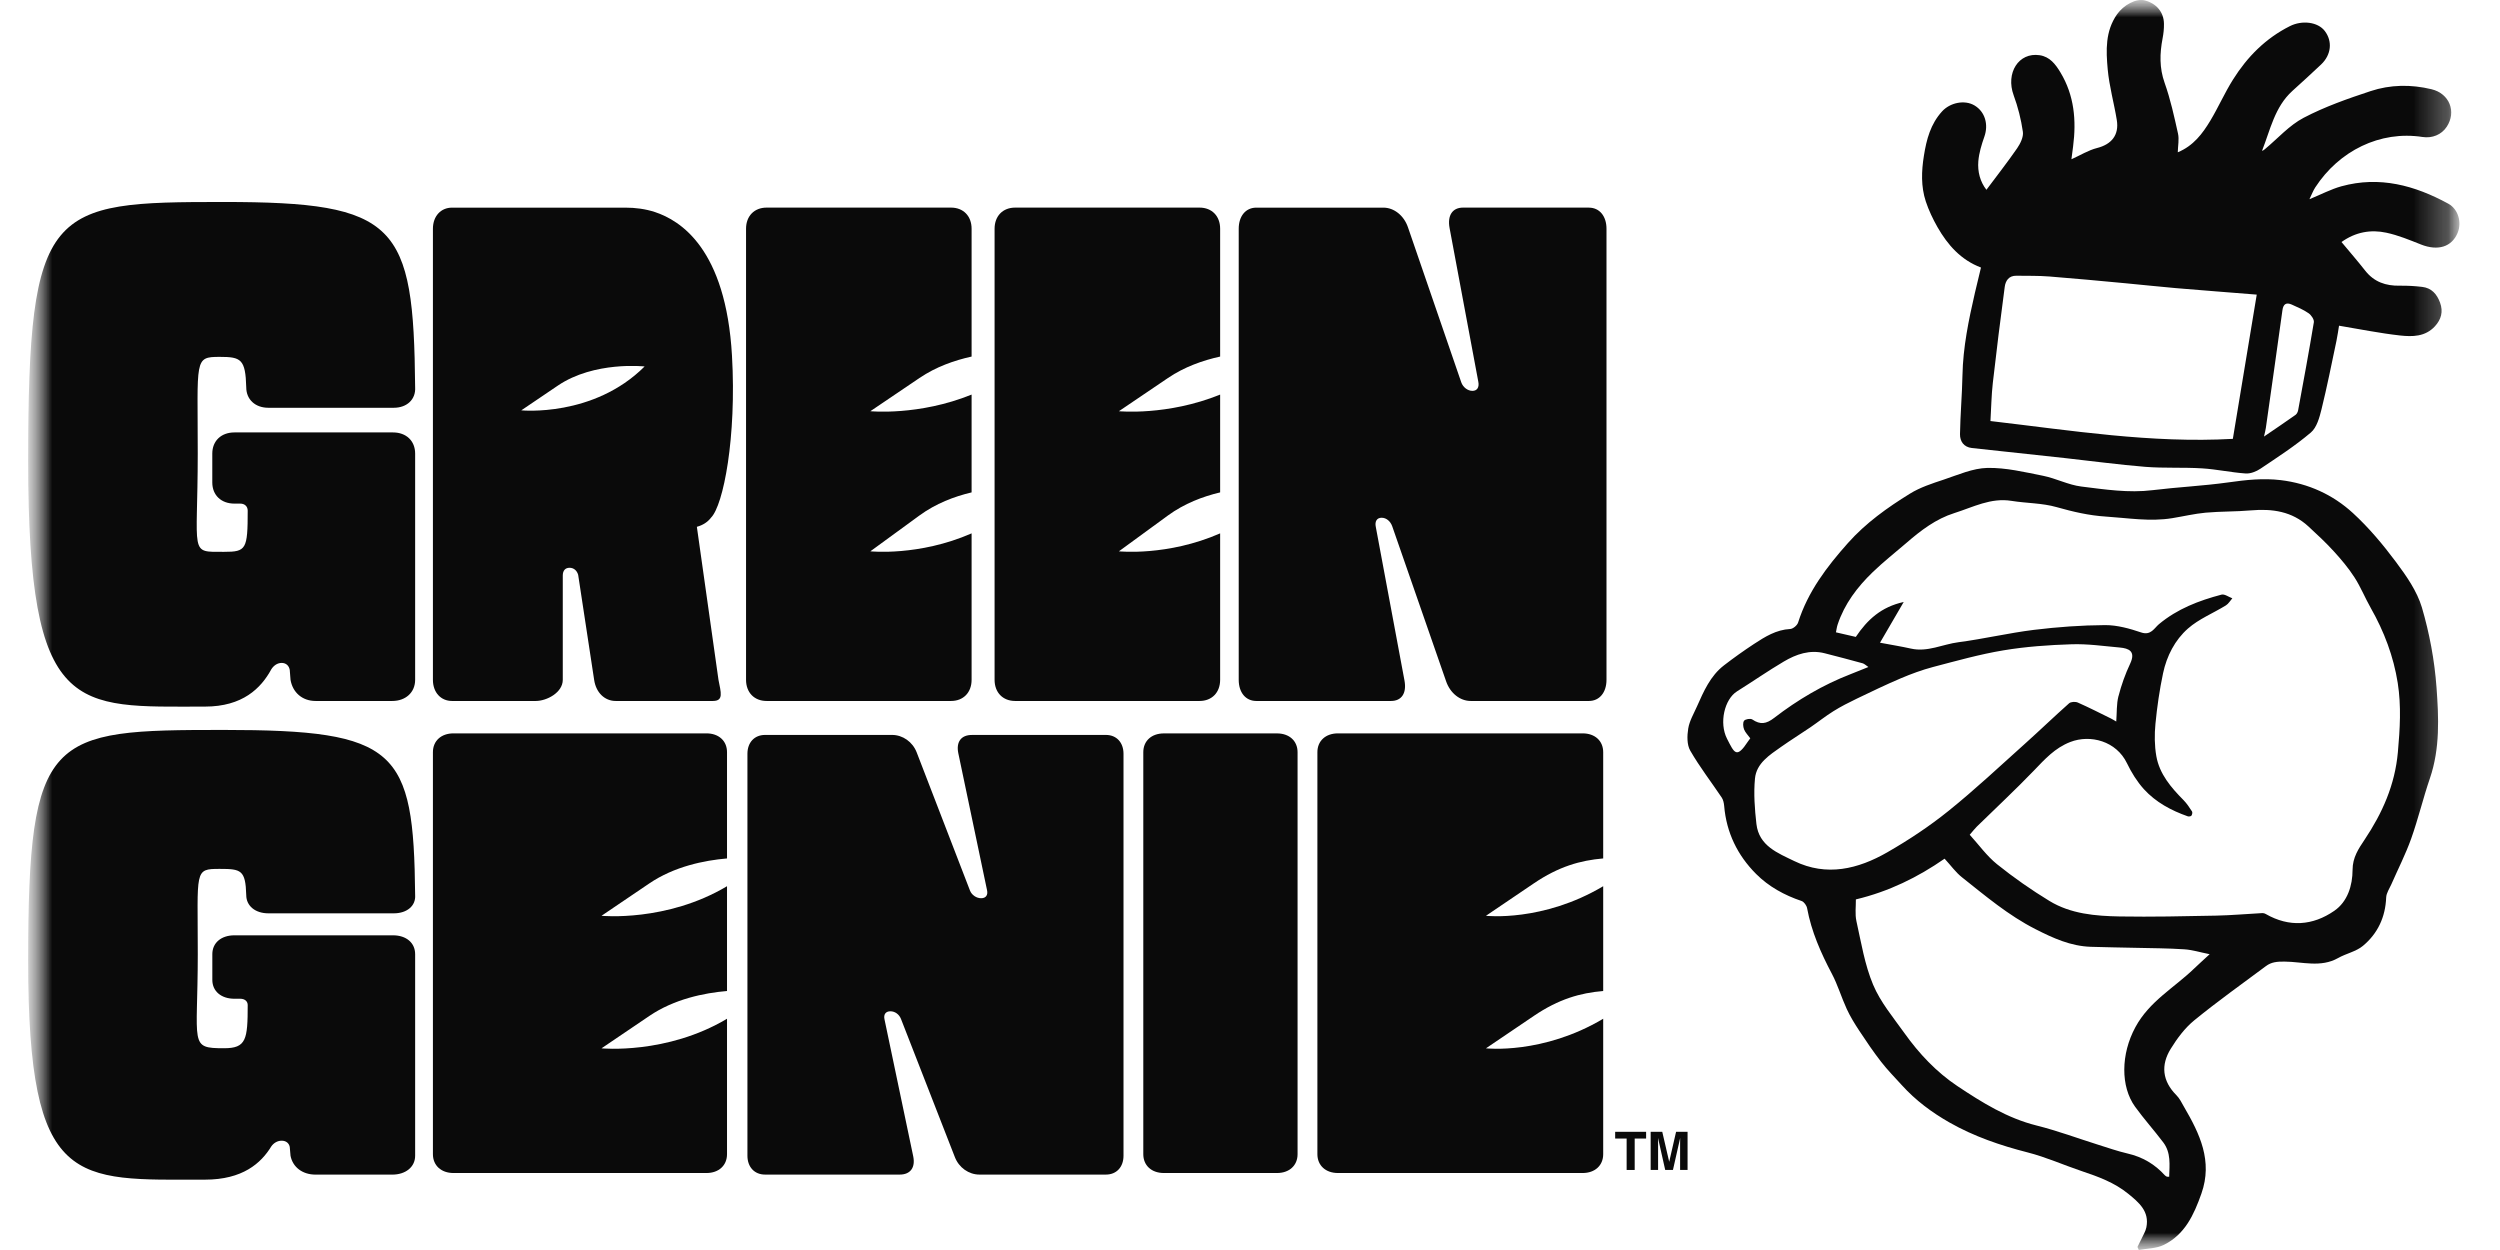<svg width="72" height="36" viewBox="0 0 72 36" fill="none" xmlns="http://www.w3.org/2000/svg">
<mask id="mask0_83_115" style="mask-type:luminance" maskUnits="userSpaceOnUse" x="0" y="0" width="71" height="36">
<path d="M70.831 0H0.811V36H70.831V0Z" fill="white"/>
</mask>
<g mask="url(#mask0_83_115)">
<mask id="mask1_83_115" style="mask-type:luminance" maskUnits="userSpaceOnUse" x="0" y="0" width="71" height="36">
<path d="M70.831 0H0.811V36H70.831V0Z" fill="white"/>
</mask>
<g mask="url(#mask1_83_115)">
<path d="M61.559 35.913C61.598 35.834 61.64 35.755 61.677 35.674C61.726 35.567 61.792 35.463 61.815 35.35C61.91 34.885 61.597 34.629 61.291 34.379C60.897 34.058 60.428 33.887 59.953 33.728C59.432 33.553 58.927 33.325 58.397 33.19C57.611 32.989 56.853 32.73 56.147 32.329C55.638 32.039 55.17 31.692 54.774 31.254C54.573 31.032 54.361 30.818 54.178 30.582C53.953 30.293 53.747 29.988 53.545 29.682C53.413 29.482 53.286 29.275 53.186 29.058C53.032 28.724 52.928 28.366 52.757 28.043C52.44 27.442 52.169 26.83 52.045 26.158C52.031 26.079 51.956 25.973 51.886 25.949C51.392 25.783 50.939 25.534 50.576 25.17C50.041 24.635 49.72 23.978 49.656 23.21C49.648 23.128 49.63 23.036 49.586 22.97C49.284 22.52 48.95 22.088 48.68 21.62C48.581 21.45 48.587 21.189 48.621 20.981C48.657 20.762 48.779 20.556 48.872 20.347C49.067 19.909 49.258 19.465 49.651 19.162C49.931 18.946 50.219 18.741 50.514 18.547C50.833 18.338 51.155 18.136 51.558 18.115C51.639 18.111 51.759 18.011 51.785 17.93C52.066 17.04 52.613 16.322 53.222 15.638C53.735 15.062 54.356 14.619 55.004 14.219C55.299 14.036 55.644 13.924 55.977 13.814C56.391 13.676 56.814 13.485 57.237 13.476C57.771 13.466 58.311 13.597 58.842 13.703C59.215 13.778 59.569 13.966 59.941 14.012C60.62 14.096 61.301 14.202 61.994 14.117C62.717 14.028 63.447 13.995 64.168 13.894C64.676 13.822 65.176 13.766 65.688 13.828C66.482 13.925 67.187 14.246 67.765 14.777C68.223 15.197 68.63 15.684 69.003 16.184C69.303 16.586 69.611 17.025 69.751 17.496C69.969 18.238 70.114 19.016 70.171 19.788C70.235 20.663 70.276 21.555 69.981 22.417C69.785 22.99 69.645 23.583 69.442 24.153C69.281 24.604 69.061 25.033 68.869 25.472C68.814 25.596 68.727 25.72 68.722 25.847C68.7 26.414 68.477 26.888 68.052 27.241C67.854 27.406 67.567 27.461 67.336 27.592C66.838 27.874 66.305 27.697 65.794 27.694C65.578 27.692 65.415 27.706 65.257 27.825C64.565 28.34 63.862 28.841 63.194 29.386C62.925 29.606 62.703 29.904 62.518 30.204C62.227 30.673 62.273 31.132 62.679 31.54C62.774 31.634 62.835 31.764 62.903 31.883C63.354 32.656 63.731 33.438 63.401 34.374C63.185 34.986 62.923 35.56 62.309 35.857C62.099 35.959 61.837 35.955 61.598 35.999C61.585 35.971 61.572 35.942 61.559 35.913ZM53.447 18.343C53.779 17.849 54.175 17.48 54.827 17.337C54.587 17.749 54.383 18.1 54.144 18.51C54.491 18.575 54.763 18.619 55.033 18.679C55.513 18.788 55.947 18.555 56.404 18.496C57.131 18.401 57.85 18.23 58.578 18.14C59.258 18.057 59.945 18.007 60.629 18.003C60.975 18.002 61.334 18.102 61.667 18.215C61.946 18.309 62.043 18.089 62.177 17.977C62.708 17.534 63.329 17.297 63.981 17.125C64.069 17.103 64.187 17.193 64.291 17.231C64.23 17.3 64.181 17.389 64.106 17.435C63.742 17.66 63.327 17.825 63.012 18.103C62.638 18.433 62.401 18.893 62.296 19.39C62.195 19.869 62.124 20.357 62.077 20.844C62.047 21.152 62.049 21.472 62.102 21.776C62.193 22.293 62.527 22.681 62.887 23.045C62.981 23.141 63.057 23.257 63.131 23.371C63.148 23.398 63.134 23.461 63.113 23.491C63.097 23.512 63.038 23.52 63.008 23.51C62.529 23.342 62.086 23.104 61.744 22.728C61.546 22.509 61.384 22.246 61.256 21.98C60.95 21.345 60.205 21.145 59.625 21.369C59.179 21.542 58.893 21.864 58.58 22.189C58.046 22.744 57.482 23.269 56.932 23.807C56.872 23.866 56.821 23.934 56.728 24.041C56.992 24.331 57.22 24.653 57.516 24.891C57.993 25.274 58.5 25.628 59.023 25.947C59.638 26.322 60.347 26.381 61.046 26.394C61.972 26.41 62.899 26.388 63.825 26.37C64.269 26.361 64.713 26.32 65.157 26.297C65.188 26.295 65.225 26.306 65.253 26.323C65.93 26.712 66.609 26.659 67.227 26.232C67.611 25.968 67.753 25.502 67.754 25.053C67.754 24.695 67.928 24.441 68.099 24.185C68.613 23.415 68.974 22.608 69.059 21.662C69.119 20.992 69.159 20.333 69.055 19.67C68.934 18.903 68.663 18.188 68.28 17.513C68.114 17.221 67.988 16.905 67.807 16.625C67.635 16.358 67.426 16.11 67.211 15.875C66.982 15.624 66.732 15.391 66.482 15.161C66.01 14.726 65.441 14.646 64.827 14.699C64.393 14.737 63.955 14.726 63.521 14.765C63.2 14.795 62.882 14.871 62.562 14.923C61.92 15.029 61.284 14.918 60.645 14.877C60.157 14.846 59.697 14.737 59.23 14.605C58.813 14.486 58.362 14.495 57.931 14.425C57.334 14.328 56.823 14.607 56.287 14.776C55.754 14.944 55.322 15.275 54.907 15.634C54.581 15.915 54.241 16.181 53.932 16.48C53.49 16.907 53.121 17.392 52.924 17.987C52.901 18.054 52.893 18.127 52.875 18.211C53.081 18.259 53.267 18.302 53.447 18.343ZM62.302 32.901C62.039 32.553 61.746 32.227 61.49 31.873C61.071 31.293 61.078 30.358 61.5 29.581C61.904 28.835 62.615 28.449 63.186 27.899C63.32 27.77 63.46 27.646 63.638 27.481C63.367 27.427 63.139 27.355 62.907 27.34C62.437 27.309 61.965 27.308 61.494 27.297C61.067 27.287 60.64 27.282 60.214 27.268C59.637 27.249 59.134 27.02 58.625 26.761C57.84 26.363 57.18 25.801 56.501 25.263C56.323 25.122 56.187 24.928 56.004 24.73C55.233 25.266 54.396 25.677 53.449 25.903C53.452 26.104 53.42 26.325 53.465 26.529C53.602 27.144 53.703 27.781 53.944 28.356C54.154 28.859 54.523 29.299 54.845 29.75C55.268 30.344 55.77 30.877 56.373 31.279C57.081 31.751 57.806 32.203 58.654 32.415C59.253 32.565 59.834 32.782 60.423 32.967C60.706 33.056 60.986 33.154 61.273 33.221C61.7 33.319 62.056 33.526 62.348 33.849C62.363 33.865 62.384 33.877 62.404 33.887C62.412 33.892 62.425 33.889 62.472 33.891C62.482 33.547 62.528 33.2 62.302 32.901ZM61.012 20.052C61.094 19.731 61.208 19.413 61.349 19.113C61.518 18.751 61.304 18.673 61.053 18.649C60.59 18.607 60.124 18.54 59.662 18.555C59.006 18.576 58.345 18.622 57.698 18.73C57.014 18.844 56.342 19.034 55.669 19.21C55.352 19.294 55.041 19.409 54.739 19.537C54.311 19.719 53.891 19.922 53.472 20.123C53.244 20.233 53.017 20.348 52.803 20.482C52.574 20.625 52.361 20.795 52.138 20.947C51.859 21.137 51.573 21.315 51.297 21.509C50.963 21.745 50.584 21.981 50.543 22.424C50.502 22.855 50.536 23.299 50.585 23.731C50.658 24.364 51.204 24.569 51.676 24.799C52.608 25.252 53.512 25.029 54.353 24.547C54.968 24.194 55.566 23.798 56.117 23.354C56.881 22.74 57.597 22.066 58.327 21.412C58.752 21.031 59.163 20.634 59.589 20.256C59.641 20.209 59.771 20.203 59.84 20.233C60.162 20.375 60.476 20.536 60.792 20.691C60.85 20.72 60.905 20.756 60.948 20.78C60.968 20.527 60.953 20.279 61.011 20.051L61.012 20.052ZM50.229 21.006C50.2 20.93 50.189 20.811 50.23 20.757C50.267 20.71 50.413 20.686 50.465 20.72C50.697 20.877 50.866 20.853 51.098 20.674C51.771 20.156 52.5 19.724 53.296 19.416C53.457 19.354 53.616 19.287 53.81 19.21C53.74 19.164 53.697 19.118 53.644 19.103C53.281 19.003 52.917 18.907 52.551 18.814C52.121 18.704 51.731 18.841 51.371 19.054C50.914 19.324 50.477 19.629 50.026 19.911C49.665 20.138 49.505 20.819 49.738 21.275C49.952 21.693 50.011 21.858 50.344 21.351C50.359 21.327 50.377 21.305 50.408 21.263C50.342 21.173 50.265 21.097 50.229 21.006Z" fill="#0A0A0A"/>
<path d="M68.118 7.795C68.374 8.121 68.71 8.235 69.109 8.228C69.324 8.225 69.542 8.237 69.756 8.262C70.029 8.292 70.185 8.472 70.274 8.718C70.368 8.975 70.308 9.198 70.126 9.397C69.847 9.702 69.474 9.7 69.121 9.662C68.537 9.597 67.96 9.479 67.364 9.38C67.345 9.495 67.323 9.658 67.29 9.817C67.151 10.474 67.021 11.133 66.86 11.785C66.801 12.023 66.724 12.312 66.552 12.457C66.099 12.842 65.594 13.167 65.099 13.5C64.979 13.581 64.812 13.646 64.673 13.636C64.255 13.607 63.841 13.515 63.422 13.489C62.878 13.455 62.328 13.488 61.784 13.445C61.012 13.383 60.244 13.277 59.474 13.193C58.58 13.095 57.685 13.001 56.791 12.903C56.555 12.877 56.445 12.708 56.448 12.503C56.457 11.938 56.508 11.373 56.519 10.808C56.535 9.999 56.698 9.215 56.878 8.432C56.931 8.199 56.989 7.968 57.052 7.705C56.473 7.486 56.093 7.054 55.8 6.542C55.666 6.306 55.547 6.056 55.462 5.799C55.322 5.37 55.337 4.929 55.409 4.482C55.484 4.013 55.6 3.573 55.931 3.209C56.162 2.955 56.581 2.867 56.866 3.037C57.17 3.218 57.274 3.586 57.149 3.938C57.069 4.165 56.996 4.404 56.976 4.642C56.951 4.944 57.028 5.236 57.209 5.466C57.51 5.062 57.815 4.674 58.095 4.268C58.187 4.133 58.28 3.944 58.259 3.797C58.208 3.44 58.118 3.082 57.993 2.743C57.759 2.105 58.134 1.5 58.741 1.59C59.035 1.634 59.198 1.849 59.34 2.085C59.741 2.749 59.802 3.47 59.705 4.219C59.689 4.343 59.673 4.467 59.657 4.587C59.919 4.469 60.146 4.326 60.395 4.263C60.811 4.158 61.034 3.89 60.964 3.458C60.885 2.97 60.747 2.489 60.702 1.997C60.653 1.456 60.628 0.901 60.971 0.412C61.158 0.146 61.519 -0.053 61.767 0.011C62.103 0.097 62.317 0.347 62.322 0.683C62.325 0.825 62.309 0.969 62.282 1.108C62.2 1.54 62.188 1.955 62.341 2.386C62.51 2.86 62.617 3.357 62.727 3.849C62.763 4.013 62.725 4.193 62.72 4.386C63.17 4.2 63.434 3.848 63.66 3.471C63.891 3.085 64.073 2.669 64.313 2.288C64.722 1.637 65.25 1.103 65.95 0.752C66.299 0.577 66.754 0.629 66.955 0.894C67.18 1.191 67.141 1.577 66.85 1.855C66.578 2.113 66.299 2.366 66.021 2.618C65.509 3.082 65.385 3.741 65.146 4.344C65.187 4.334 65.21 4.311 65.235 4.291C65.602 3.986 65.932 3.608 66.346 3.392C66.956 3.072 67.617 2.841 68.273 2.624C68.843 2.435 69.439 2.428 70.029 2.57C70.543 2.694 70.753 3.216 70.466 3.651C70.315 3.881 70.046 3.988 69.769 3.945C68.543 3.755 67.363 4.346 66.679 5.398C66.618 5.492 66.578 5.6 66.512 5.737C66.852 5.598 67.133 5.448 67.433 5.365C68.531 5.063 69.545 5.339 70.51 5.866C70.797 6.022 70.904 6.401 70.781 6.704C70.614 7.112 70.212 7.234 69.728 7.043C69.4 6.913 69.069 6.775 68.727 6.702C68.28 6.606 67.844 6.679 67.435 6.97C67.67 7.253 67.901 7.518 68.118 7.795ZM64.306 12.639C64.533 11.271 64.758 9.907 64.994 8.485C64.183 8.42 63.424 8.362 62.666 8.298C62.186 8.257 61.707 8.203 61.227 8.159C60.493 8.091 59.758 8.02 59.022 7.963C58.706 7.938 58.387 7.946 58.07 7.941C57.853 7.938 57.759 8.087 57.736 8.263C57.614 9.181 57.498 10.1 57.394 11.02C57.353 11.378 57.348 11.74 57.325 12.126C59.661 12.398 61.949 12.771 64.306 12.639ZM66.112 11.948C66.149 11.921 66.177 11.864 66.186 11.817C66.342 10.972 66.499 10.127 66.639 9.28C66.651 9.201 66.564 9.074 66.487 9.021C66.338 8.918 66.168 8.846 66.001 8.771C65.843 8.701 65.758 8.757 65.734 8.935C65.578 10.064 65.418 11.193 65.257 12.321C65.249 12.382 65.232 12.441 65.203 12.573C65.543 12.341 65.83 12.148 66.112 11.948Z" fill="#0A0A0A"/>
<path d="M11.956 19.579C11.956 19.944 11.68 20.188 11.298 20.188H9.089C8.707 20.188 8.43 19.945 8.367 19.579L8.345 19.295C8.324 19.173 8.239 19.092 8.112 19.092C7.984 19.092 7.878 19.173 7.814 19.275C7.517 19.823 6.986 20.35 5.903 20.35C2.165 20.35 0.811 20.655 0.811 13.287C0.811 5.919 1.421 5.817 6.433 5.817C11.446 5.817 11.913 6.446 11.956 11.156C11.977 11.5 11.723 11.744 11.34 11.744H7.729C7.347 11.744 7.092 11.501 7.092 11.156C7.07 10.344 6.943 10.278 6.327 10.278C5.584 10.278 5.695 10.344 5.695 13.063C5.695 16.006 5.435 15.893 6.454 15.893C7.091 15.893 7.134 15.824 7.134 14.707C7.134 14.586 7.049 14.504 6.921 14.504H6.752C6.369 14.504 6.114 14.261 6.114 13.895V13.063C6.114 12.698 6.369 12.454 6.752 12.454H11.318C11.701 12.454 11.956 12.698 11.956 13.063L11.956 19.579Z" fill="#0A0A0A"/>
<path d="M31.851 21.166C32.155 21.166 32.357 21.384 32.357 21.709V33.285C32.357 33.611 32.155 33.828 31.851 33.828H28.207C27.903 33.828 27.617 33.629 27.499 33.322L25.947 29.342C25.896 29.215 25.778 29.125 25.643 29.125C25.508 29.125 25.441 29.215 25.474 29.36L26.301 33.303C26.368 33.629 26.216 33.828 25.913 33.828H22.032C21.729 33.828 21.526 33.61 21.526 33.285V21.708C21.526 21.383 21.729 21.166 22.032 21.166H25.693C25.997 21.166 26.284 21.365 26.402 21.672L27.937 25.652C27.988 25.778 28.122 25.869 28.257 25.869C28.392 25.869 28.46 25.779 28.426 25.634L27.599 21.691C27.532 21.365 27.683 21.167 27.987 21.167L31.851 21.166Z" fill="#0A0A0A"/>
<path d="M11.956 33.286C11.956 33.611 11.68 33.829 11.298 33.829H9.089C8.707 33.829 8.43 33.611 8.367 33.286L8.345 33.032C8.324 32.924 8.239 32.852 8.112 32.852C7.984 32.852 7.878 32.924 7.814 33.015C7.517 33.503 6.986 33.974 5.903 33.974C2.165 33.974 0.811 34.245 0.811 27.679C0.811 21.113 1.421 21.022 6.434 21.022C11.446 21.022 11.914 21.583 11.956 25.779C11.978 26.087 11.723 26.304 11.34 26.304H7.73C7.347 26.304 7.092 26.086 7.092 25.779C7.071 25.056 6.944 25.024 6.328 25.024C5.585 25.024 5.696 25.056 5.696 27.48C5.696 30.103 5.435 30.189 6.455 30.189C7.092 30.189 7.134 29.94 7.134 28.945C7.134 28.837 7.049 28.764 6.922 28.764H6.752C6.37 28.764 6.115 28.547 6.115 28.221V27.48C6.115 27.154 6.37 26.937 6.752 26.937H11.319C11.701 26.937 11.956 27.154 11.956 27.48V33.286Z" fill="#0A0A0A"/>
<path d="M32.927 21.664C32.927 21.338 33.164 21.122 33.52 21.122H36.777C37.133 21.122 37.37 21.339 37.37 21.664V33.24C37.37 33.566 37.133 33.783 36.777 33.783H33.52C33.164 33.783 32.927 33.566 32.927 33.24V21.664Z" fill="#0A0A0A"/>
<path d="M25.066 15.878L26.481 14.845C26.953 14.501 27.483 14.299 27.982 14.181V11.364C26.463 11.981 25.066 11.843 25.066 11.843L26.481 10.886C26.953 10.566 27.483 10.379 27.982 10.269V6.588C27.982 6.223 27.745 5.979 27.39 5.979H22.078C21.723 5.979 21.486 6.223 21.486 6.588V19.578C21.486 19.944 21.723 20.188 22.078 20.188H27.39C27.745 20.188 27.982 19.944 27.982 19.578V15.361C26.463 16.026 25.066 15.878 25.066 15.878Z" fill="#0A0A0A"/>
<path d="M32.224 15.878L33.638 14.845C34.11 14.501 34.641 14.299 35.14 14.181V11.364C33.621 11.981 32.224 11.843 32.224 11.843L33.638 10.886C34.11 10.566 34.641 10.379 35.14 10.269V6.588C35.14 6.223 34.903 5.979 34.547 5.979H29.236C28.88 5.979 28.644 6.223 28.644 6.588V19.578C28.644 19.944 28.881 20.188 29.236 20.188H34.547C34.903 20.188 35.14 19.944 35.14 19.578V15.361C33.621 16.026 32.224 15.878 32.224 15.878Z" fill="#0A0A0A"/>
<path d="M45.761 5.98C46.064 5.98 46.267 6.223 46.267 6.588V19.579C46.267 19.944 46.064 20.188 45.761 20.188H42.356C42.052 20.188 41.765 19.965 41.647 19.619L40.095 15.154C40.044 15.012 39.926 14.911 39.791 14.911C39.657 14.911 39.589 15.012 39.623 15.175L40.449 19.599C40.517 19.965 40.365 20.188 40.061 20.188H36.181C35.877 20.188 35.675 19.945 35.675 19.579V6.588C35.675 6.223 35.877 5.98 36.181 5.98H39.842C40.145 5.98 40.432 6.203 40.55 6.548L42.085 11.013C42.136 11.155 42.271 11.257 42.406 11.257C42.541 11.257 42.608 11.155 42.575 10.992L41.748 6.568C41.68 6.202 41.832 5.979 42.136 5.979H45.76L45.761 5.98Z" fill="#0A0A0A"/>
<path d="M20.07 15.174L20.073 15.171C20.239 15.126 20.38 15.036 20.472 14.915L20.476 14.91C20.834 14.555 21.216 12.593 21.081 10.242C20.905 7.162 19.596 6.35 18.862 6.107C18.588 6.017 18.3 5.98 18.011 5.98H13.018C12.699 5.98 12.468 6.223 12.468 6.588V19.579C12.468 19.944 12.698 20.188 13.018 20.188H15.43C15.748 20.188 16.208 19.945 16.208 19.579V16.575C16.208 16.433 16.279 16.352 16.403 16.352C16.527 16.352 16.615 16.433 16.651 16.554L17.111 19.578C17.164 19.944 17.412 20.188 17.732 20.188H20.53C20.849 20.188 20.762 19.944 20.692 19.578L20.07 15.174ZM15.013 11.818L16.065 11.106C17.117 10.393 18.565 10.554 18.565 10.554C17.093 12.025 15.013 11.818 15.013 11.818Z" fill="#0A0A0A"/>
<path d="M17.323 30.192L18.701 29.259C19.42 28.771 20.28 28.597 20.938 28.541V25.523C19.198 26.56 17.323 26.375 17.323 26.375L18.701 25.442C19.42 24.954 20.28 24.78 20.938 24.723V21.663C20.938 21.338 20.701 21.121 20.346 21.121H13.061C12.705 21.121 12.468 21.338 12.468 21.663V33.24C12.468 33.565 12.705 33.783 13.061 33.783H20.346C20.701 33.783 20.938 33.565 20.938 33.24V29.34C19.198 30.377 17.323 30.192 17.323 30.192Z" fill="#0A0A0A"/>
<path d="M42.795 30.192L44.173 29.259C44.893 28.771 45.513 28.597 46.172 28.541V25.523C44.431 26.56 42.795 26.375 42.795 26.375L44.173 25.442C44.893 24.954 45.513 24.78 46.172 24.723V21.663C46.172 21.338 45.935 21.121 45.58 21.121H38.533C38.178 21.121 37.941 21.338 37.941 21.663V33.24C37.941 33.565 38.178 33.783 38.533 33.783H45.58C45.935 33.783 46.172 33.565 46.172 33.24V29.34C44.431 30.377 42.795 30.192 42.795 30.192Z" fill="#0A0A0A"/>
<path d="M47.753 33.695H47.539V32.596H47.873L48.073 33.46L48.271 32.596H48.602V33.695H48.387V32.951C48.387 32.93 48.388 32.9 48.388 32.862C48.389 32.823 48.389 32.793 48.389 32.772L48.181 33.695H47.958L47.751 32.772C47.751 32.793 47.751 32.823 47.752 32.862C47.752 32.9 47.753 32.93 47.753 32.951V33.695Z" fill="#0A0A0A"/>
<path d="M47.408 32.596V32.79H47.079V33.695H46.847V32.79H46.517V32.596H47.408Z" fill="#0A0A0A"/>
</g>
</g>
</svg>
